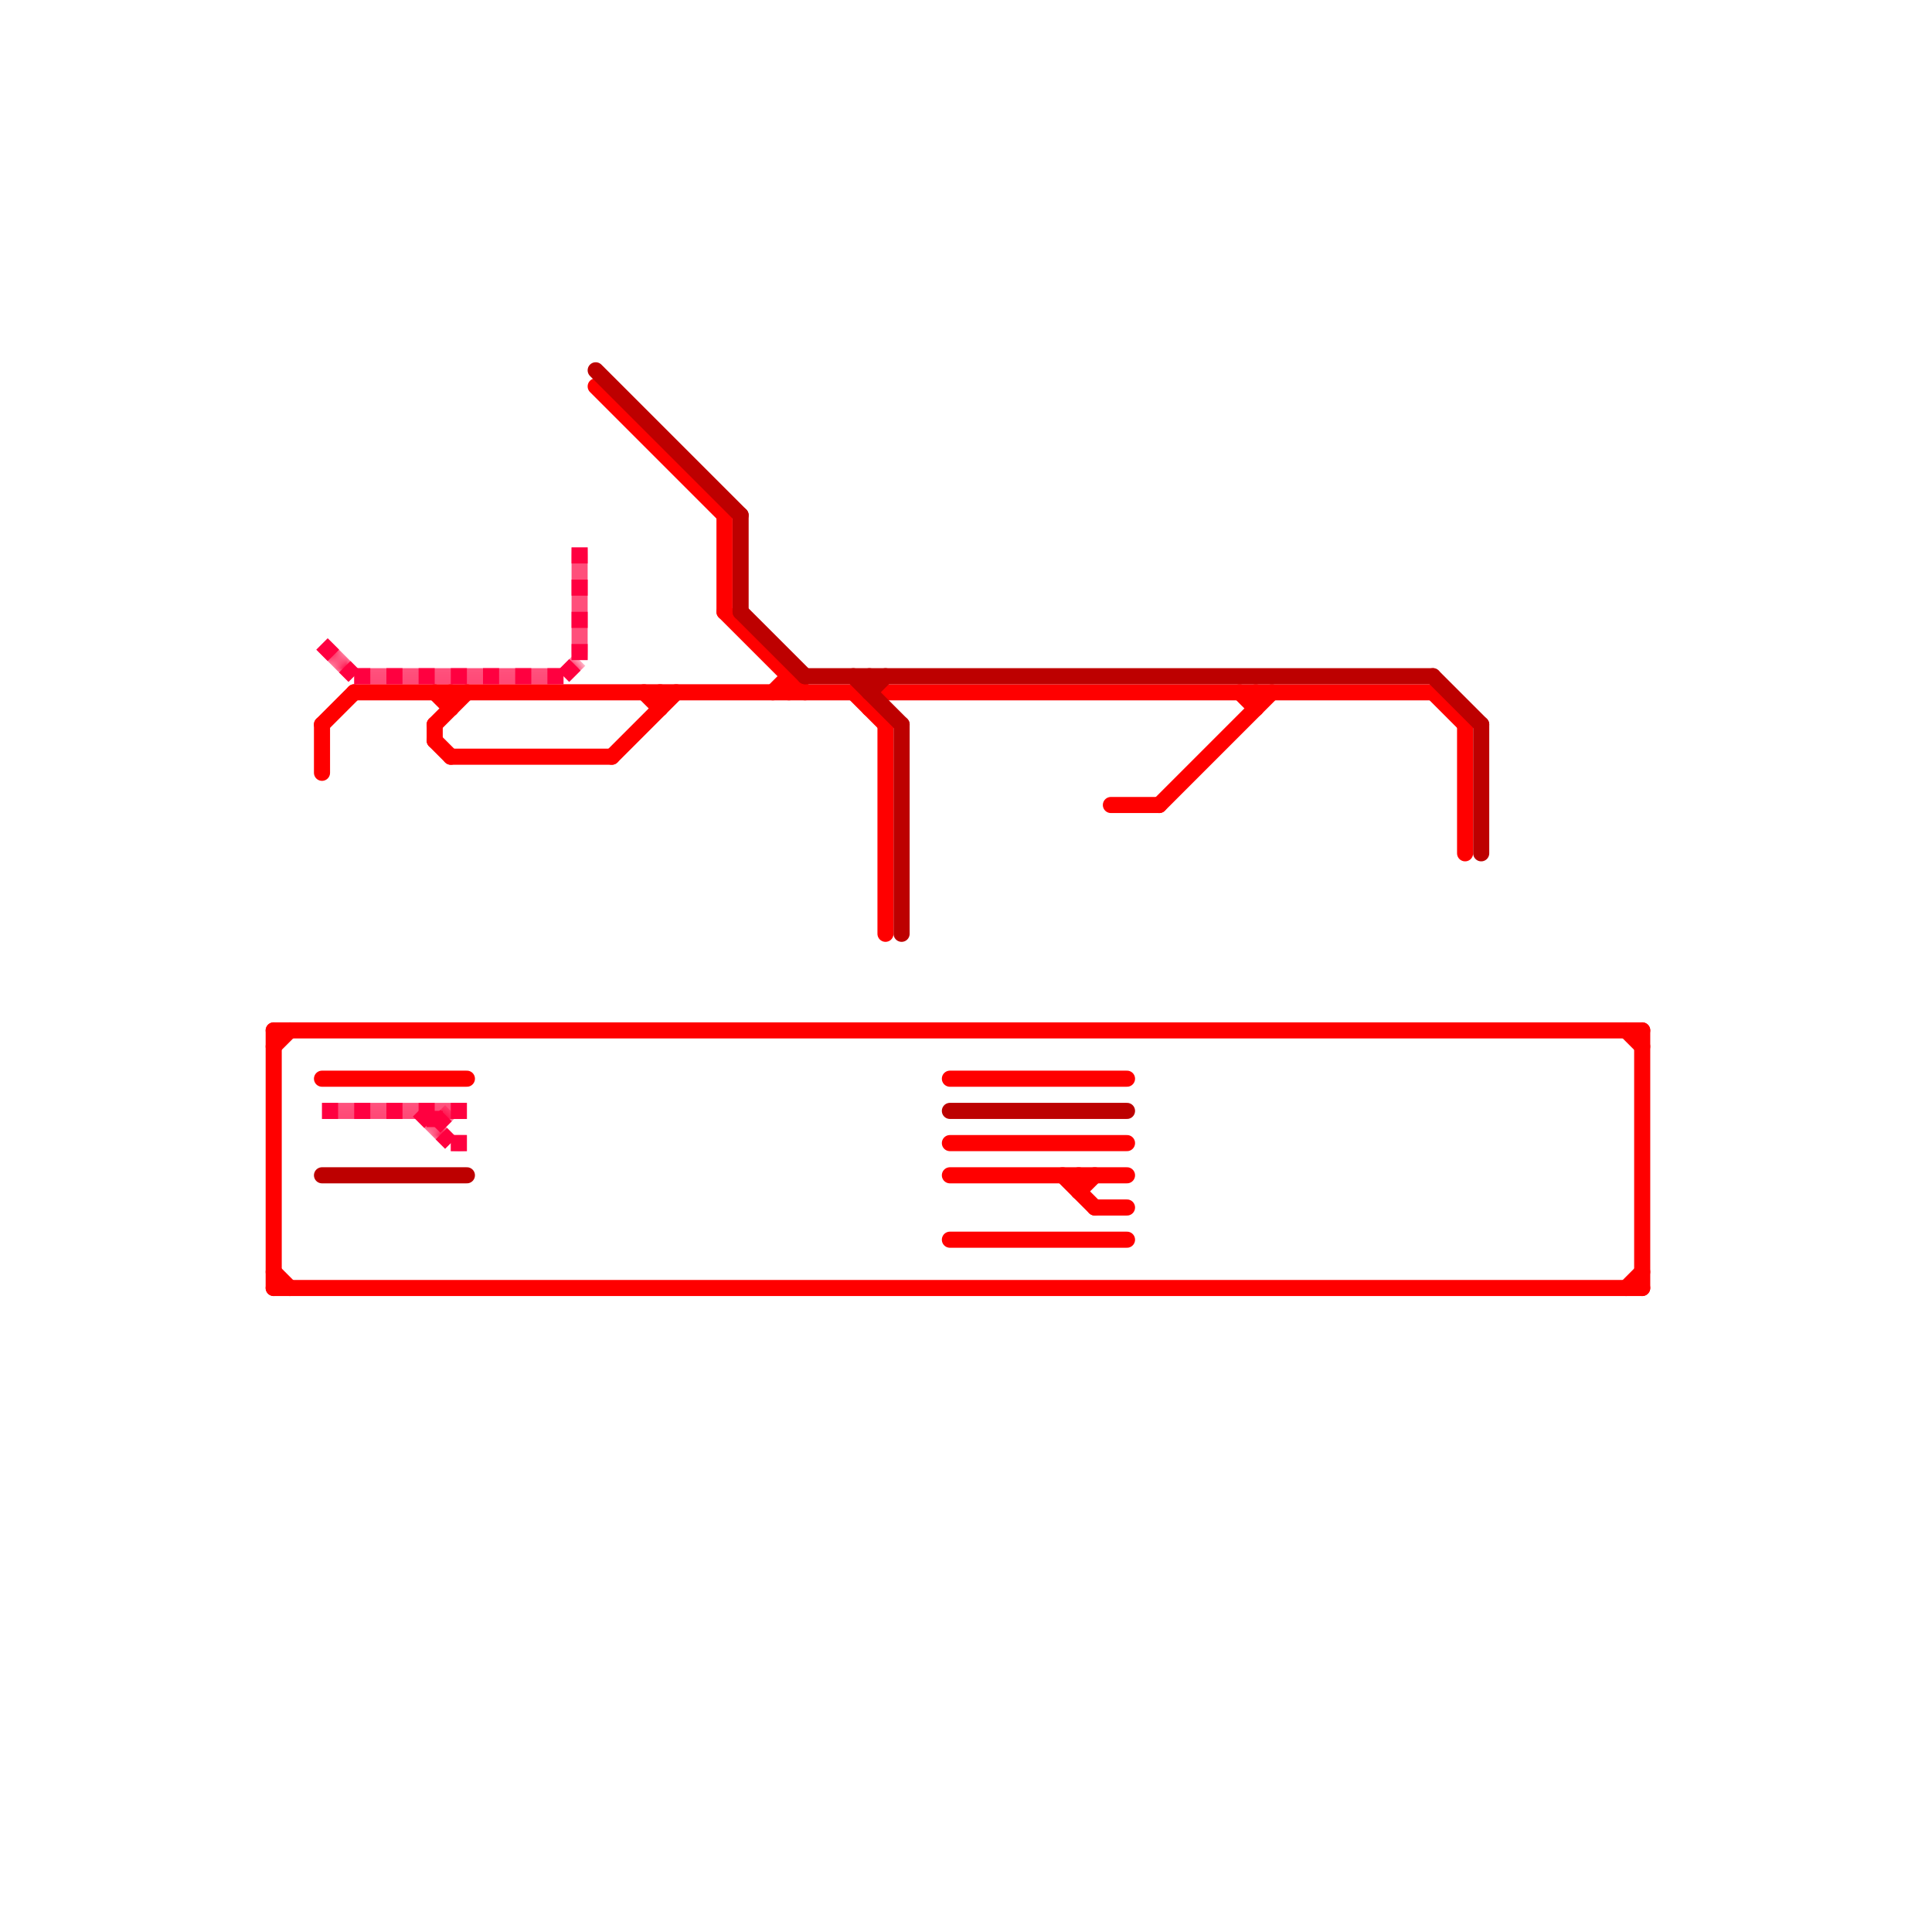 
<svg version="1.1" xmlns="http://www.w3.org/2000/svg" viewBox="0 0 120 120">
<style>text { font: 1px Helvetica; font-weight: 600; white-space: pre; dominant-baseline: central; } line { stroke-width: 1; fill: none; stroke-linecap: round; stroke-linejoin: round; } .c0 { stroke: #ff0000 } .c1 { stroke: #ff0040 } .c2 { stroke: #bd0000 } .lsq1 { stroke-width: 0.75; stroke-linecap: butt; }.w1 { stroke-width: 1; }.l10 { stroke-dasharray: 1 1; stroke-linecap: butt; }.sl-b { stroke-linecap: butt; }</style><defs><g id="ct-xf"><circle r="0.5" fill="#fff" stroke="#000" stroke-width="0.2"/></g><g id="ct"><circle r="0.5" fill="#fff" stroke="#000" stroke-width="0.1"/></g></defs><line class="c0 " x1="72" y1="50" x2="79" y2="43"/><line class="c0 " x1="102" y1="64" x2="102" y2="80"/><line class="c0 " x1="77" y1="43" x2="78" y2="44"/><line class="c0 " x1="54" y1="44" x2="55" y2="43"/><line class="c0 " x1="17" y1="64" x2="17" y2="80"/><line class="c0 " x1="28" y1="47" x2="38" y2="47"/><line class="c0 " x1="20" y1="67" x2="29" y2="67"/><line class="c0 " x1="55" y1="45" x2="55" y2="58"/><line class="c0 " x1="41" y1="43" x2="41" y2="44"/><line class="c0 " x1="53" y1="43" x2="55" y2="45"/><line class="c0 " x1="68" y1="75" x2="70" y2="75"/><line class="c0 " x1="101" y1="64" x2="102" y2="65"/><line class="c0 " x1="91" y1="45" x2="91" y2="53"/><line class="c0 " x1="59" y1="73" x2="70" y2="73"/><line class="c0 " x1="20" y1="45" x2="22" y2="43"/><line class="c0 " x1="59" y1="67" x2="70" y2="67"/><line class="c0 " x1="17" y1="80" x2="102" y2="80"/><line class="c0 " x1="67" y1="73" x2="67" y2="74"/><line class="c0 " x1="20" y1="45" x2="20" y2="48"/><line class="c0 " x1="27" y1="45" x2="27" y2="46"/><line class="c0 " x1="101" y1="80" x2="102" y2="79"/><line class="c0 " x1="27" y1="43" x2="28" y2="44"/><line class="c0 " x1="40" y1="43" x2="41" y2="44"/><line class="c0 " x1="37" y1="24" x2="45" y2="32"/><line class="c0 " x1="22" y1="43" x2="53" y2="43"/><line class="c0 " x1="17" y1="65" x2="18" y2="64"/><line class="c0 " x1="27" y1="45" x2="29" y2="43"/><line class="c0 " x1="17" y1="64" x2="102" y2="64"/><line class="c0 " x1="59" y1="77" x2="70" y2="77"/><line class="c0 " x1="49" y1="42" x2="49" y2="43"/><line class="c0 " x1="28" y1="43" x2="28" y2="44"/><line class="c0 " x1="27" y1="46" x2="28" y2="47"/><line class="c0 " x1="78" y1="43" x2="78" y2="44"/><line class="c0 " x1="45" y1="38" x2="50" y2="43"/><line class="c0 " x1="59" y1="71" x2="70" y2="71"/><line class="c0 " x1="89" y1="43" x2="91" y2="45"/><line class="c0 " x1="67" y1="74" x2="68" y2="73"/><line class="c0 " x1="55" y1="43" x2="89" y2="43"/><line class="c0 " x1="48" y1="43" x2="49" y2="42"/><line class="c0 " x1="66" y1="73" x2="68" y2="75"/><line class="c0 " x1="45" y1="32" x2="45" y2="38"/><line class="c0 " x1="17" y1="79" x2="18" y2="80"/><line class="c0 " x1="69" y1="50" x2="72" y2="50"/><line class="c0 " x1="38" y1="47" x2="42" y2="43"/><mask id="k2-1-1" maskUnits="userSpaceOnUse"><line class=" sl-b" x1="20" y1="40" x2="22" y2="42" stroke="#fff"/><line class="lsq1" x1="20" y1="40" x2="22" y2="42" stroke="#000"/></mask><line class="c1  sl-b" x1="20" y1="40" x2="22" y2="42" mask="url(#k2-1-1)"/><line class="c1 l10" x1="20" y1="40" x2="22" y2="42"/><mask id="k2-1-2" maskUnits="userSpaceOnUse"><line class=" sl-b" x1="35" y1="42" x2="36" y2="41" stroke="#fff"/><line class="lsq1" x1="35" y1="42" x2="36" y2="41" stroke="#000"/></mask><line class="c1  sl-b" x1="35" y1="42" x2="36" y2="41" mask="url(#k2-1-2)"/><line class="c1 l10" x1="35" y1="42" x2="36" y2="41"/><mask id="k2-1-3" maskUnits="userSpaceOnUse"><line class=" sl-b" x1="22" y1="42" x2="35" y2="42" stroke="#fff"/><line class="lsq1" x1="22" y1="42" x2="35" y2="42" stroke="#000"/></mask><line class="c1  sl-b" x1="22" y1="42" x2="35" y2="42" mask="url(#k2-1-3)"/><line class="c1 l10" x1="22" y1="42" x2="35" y2="42"/><mask id="k2-1-4" maskUnits="userSpaceOnUse"><line class=" sl-b" x1="20" y1="69" x2="29" y2="69" stroke="#fff"/><line class="lsq1" x1="20" y1="69" x2="29" y2="69" stroke="#000"/></mask><line class="c1  sl-b" x1="20" y1="69" x2="29" y2="69" mask="url(#k2-1-4)"/><line class="c1 l10" x1="20" y1="69" x2="29" y2="69"/><mask id="k2-1-5" maskUnits="userSpaceOnUse"><line class=" sl-b" x1="27" y1="70" x2="28" y2="69" stroke="#fff"/><line class="lsq1" x1="27" y1="70" x2="28" y2="69" stroke="#000"/></mask><line class="c1  sl-b" x1="27" y1="70" x2="28" y2="69" mask="url(#k2-1-5)"/><line class="c1 l10" x1="27" y1="70" x2="28" y2="69"/><mask id="k2-1-6" maskUnits="userSpaceOnUse"><line class=" sl-b" x1="26" y1="69" x2="28" y2="71" stroke="#fff"/><line class="lsq1" x1="26" y1="69" x2="28" y2="71" stroke="#000"/></mask><line class="c1  sl-b" x1="26" y1="69" x2="28" y2="71" mask="url(#k2-1-6)"/><line class="c1 l10" x1="26" y1="69" x2="28" y2="71"/><mask id="k2-1-7" maskUnits="userSpaceOnUse"><line class=" sl-b" x1="27" y1="69" x2="27" y2="70" stroke="#fff"/><line class="lsq1" x1="27" y1="69" x2="27" y2="70" stroke="#000"/></mask><line class="c1  sl-b" x1="27" y1="69" x2="27" y2="70" mask="url(#k2-1-7)"/><line class="c1 l10" x1="27" y1="69" x2="27" y2="70"/><mask id="k2-1-8" maskUnits="userSpaceOnUse"><line class=" sl-b" x1="36" y1="34" x2="36" y2="41" stroke="#fff"/><line class="lsq1" x1="36" y1="34" x2="36" y2="41" stroke="#000"/></mask><line class="c1  sl-b" x1="36" y1="34" x2="36" y2="41" mask="url(#k2-1-8)"/><line class="c1 l10" x1="36" y1="34" x2="36" y2="41"/><mask id="k2-1-9" maskUnits="userSpaceOnUse"><line class=" sl-b" x1="28" y1="71" x2="29" y2="71" stroke="#fff"/><line class="lsq1" x1="28" y1="71" x2="29" y2="71" stroke="#000"/></mask><line class="c1  sl-b" x1="28" y1="71" x2="29" y2="71" mask="url(#k2-1-9)"/><line class="c1 l10" x1="28" y1="71" x2="29" y2="71"/><line class="c2 " x1="46" y1="32" x2="46" y2="38"/><line class="c2 " x1="50" y1="42" x2="89" y2="42"/><line class="c2 " x1="37" y1="23" x2="46" y2="32"/><line class="c2 " x1="53" y1="42" x2="56" y2="45"/><line class="c2 " x1="54" y1="43" x2="55" y2="42"/><line class="c2 " x1="46" y1="38" x2="50" y2="42"/><line class="c2 " x1="56" y1="45" x2="56" y2="58"/><line class="c2 " x1="20" y1="73" x2="29" y2="73"/><line class="c2 " x1="92" y1="45" x2="92" y2="53"/><line class="c2 " x1="59" y1="69" x2="70" y2="69"/><line class="c2 " x1="89" y1="42" x2="92" y2="45"/><line class="c2 " x1="54" y1="42" x2="54" y2="43"/>
</svg>
